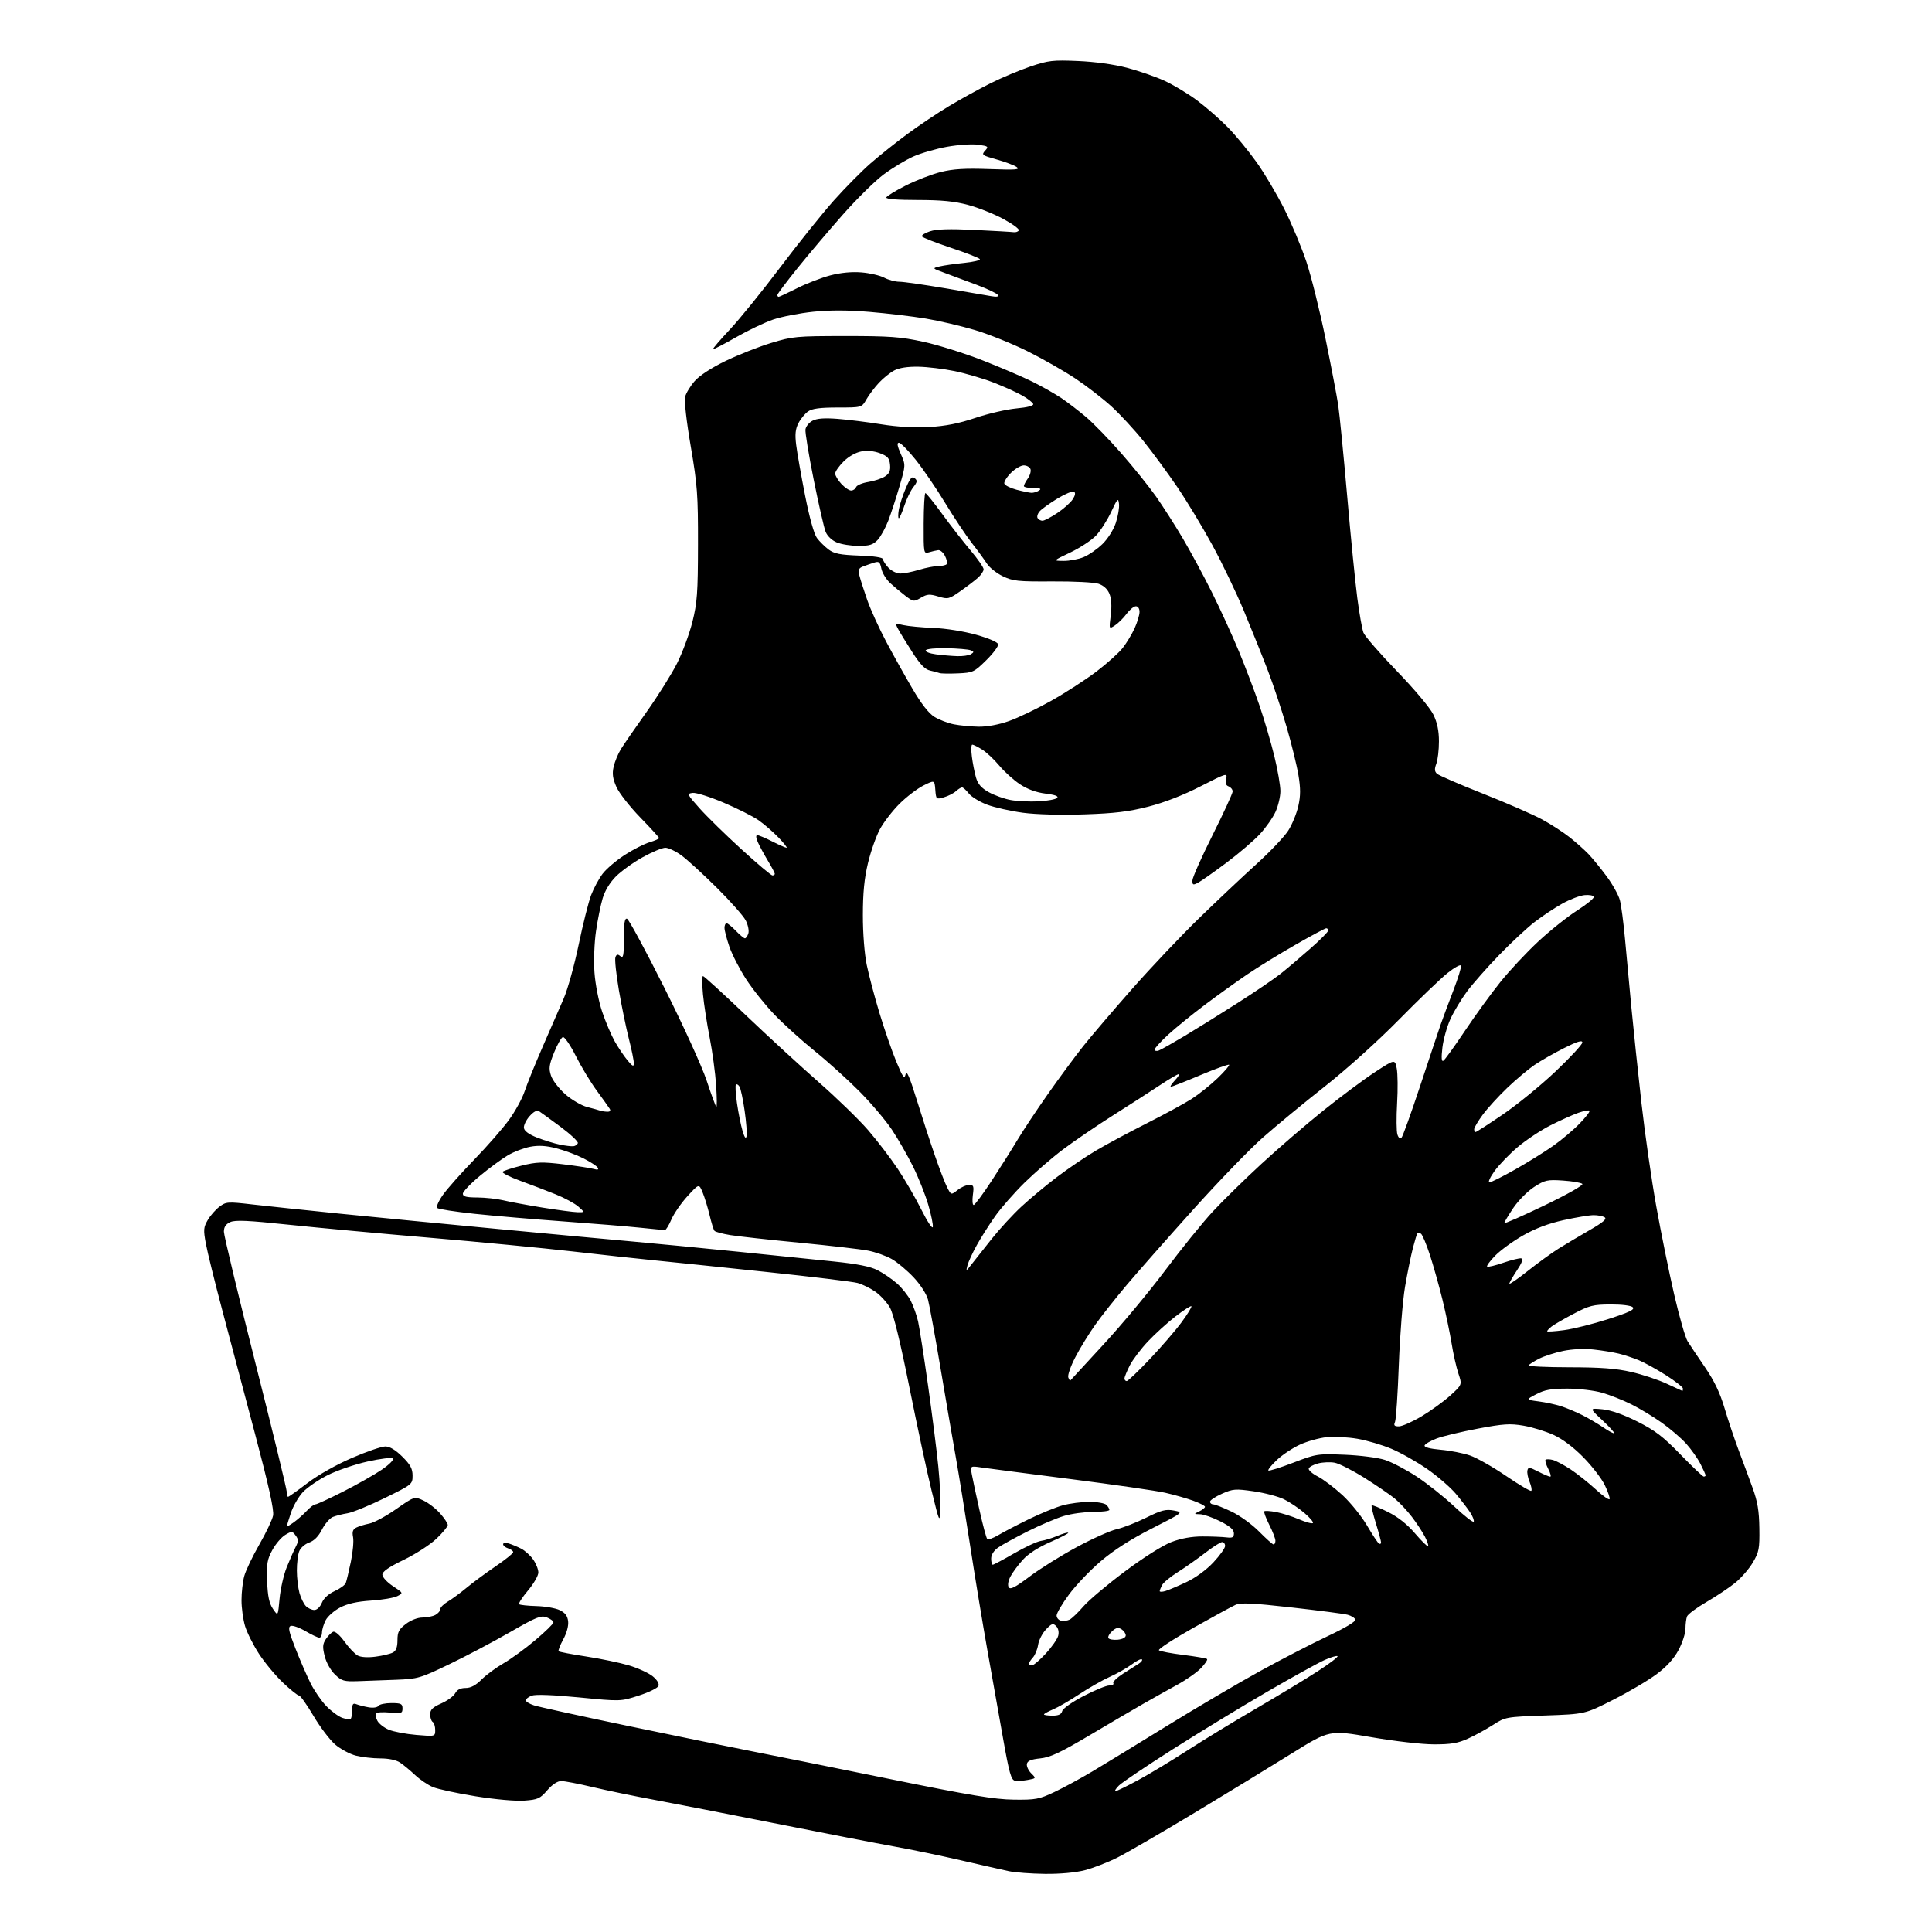 <?xml version="1.0" encoding="UTF-8" standalone="no"?>
<svg 
  version="1.1" 
  xmlns="http://www.w3.org/2000/svg" 
  xmlns:xlink="http://www.w3.org/1999/xlink" 
  xmlns:svg="http://www.w3.org/2000/svg"
  xmlns:rdf="http://www.w3.org/1999/02/22-rdf-syntax-ns#"
  xmlns:cc="http://creativecommons.org/ns#"
  xmlns:dc="http://purl.org/dc/elements/1.1/"
  viewBox="0 0 768 768"
  width="768"
  height="768"
>
<style>svg {background-color: white; }</style>"
<path stroke="none" fill="black" fill-rule="evenodd" d="M415.36,744.89C409.94,744.83 403.48,744.35 401.00,743.82C398.52,743.29 389.98,741.35 382.00,739.51C374.02,737.66 362.10,735.19 355.50,734.01C348.90,732.83 327.98,728.77 309.00,725.00C290.02,721.22 267.98,716.93 260.00,715.45C252.03,713.97 241.00,711.69 235.50,710.38C230.00,709.07 224.42,708.00 223.11,708.00C221.59,708.00 219.55,709.35 217.54,711.67C214.67,714.99 213.78,715.39 208.40,715.78C204.95,716.03 196.82,715.30 189.05,714.05C181.68,712.86 174.05,711.21 172.08,710.39C170.11,709.57 166.93,707.42 165.00,705.60C163.07,703.78 160.39,701.56 159.03,700.65C157.50,699.63 154.51,699.00 151.22,699.00C148.29,699.00 143.91,698.50 141.50,697.90C139.09,697.29 135.38,695.30 133.25,693.49C131.13,691.67 127.24,686.54 124.61,682.09C121.99,677.64 119.40,674.00 118.86,674.00C118.32,674.00 115.46,671.71 112.50,668.91C109.54,666.11 105.26,660.96 102.98,657.47C100.70,653.97 98.20,648.99 97.42,646.40C96.64,643.80 96.00,639.17 96.01,636.09C96.01,633.02 96.50,628.70 97.10,626.50C97.70,624.30 100.39,618.67 103.07,614.00C105.76,609.33 108.23,604.13 108.56,602.45C108.99,600.32 106.86,590.67 101.50,570.45C97.29,554.53 91.39,532.27 88.40,521.00C85.41,509.73 82.45,497.73 81.83,494.36C80.81,488.87 80.90,487.86 82.60,484.96C83.64,483.17 85.74,480.78 87.26,479.66C89.88,477.70 90.50,477.66 100.26,478.78C105.89,479.43 121.75,481.10 135.50,482.49C149.25,483.88 177.38,486.60 198.00,488.55C218.62,490.50 242.93,492.76 252.00,493.57C261.07,494.38 279.75,496.19 293.50,497.58C307.25,498.98 324.41,500.73 331.62,501.48C340.86,502.43 345.96,503.45 348.85,504.92C351.10,506.07 354.56,508.43 356.53,510.16C358.50,511.89 360.98,515.00 362.04,517.07C363.09,519.14 364.40,522.84 364.96,525.30C365.51,527.77 367.28,539.17 368.90,550.64C370.52,562.11 372.37,576.67 373.00,583.00C373.63,589.33 374.00,596.98 373.82,600.00C373.50,605.48 373.49,605.45 370.31,592.50C368.55,585.35 364.60,566.93 361.52,551.57C357.89,533.46 355.17,522.29 353.78,519.83C352.61,517.74 349.99,514.88 347.96,513.47C345.93,512.06 342.74,510.50 340.88,510.00C339.02,509.49 322.65,507.51 304.50,505.60C286.35,503.69 266.32,501.61 260.00,500.99C253.68,500.37 239.05,498.78 227.50,497.45C215.95,496.13 190.53,493.69 171.00,492.03C151.47,490.38 126.18,488.04 114.78,486.84C98.56,485.13 93.51,484.90 91.53,485.80C89.75,486.62 89.00,487.74 89.00,489.62C89.00,491.08 94.63,514.53 101.50,541.72C108.38,568.91 114.00,592.02 114.00,593.08C114.00,594.13 114.24,595.00 114.52,595.00C114.81,595.00 118.27,592.55 122.20,589.55C126.45,586.32 133.65,582.25 139.93,579.54C145.74,577.03 151.70,574.99 153.17,574.99C154.94,575.00 157.21,576.36 159.92,579.04C163.14,582.23 164.00,583.81 164.00,586.57C164.00,590.02 163.87,590.12 152.91,595.50C146.81,598.49 140.17,601.21 138.16,601.54C136.15,601.86 133.51,602.53 132.29,603.02C131.08,603.52 129.14,605.77 127.98,608.03C126.60,610.75 124.86,612.50 122.87,613.19C121.19,613.78 119.45,615.33 118.93,616.69C118.42,618.03 118.00,621.46 118.01,624.32C118.01,627.17 118.48,631.17 119.04,633.22C119.61,635.26 120.77,637.62 121.61,638.47C122.45,639.31 123.96,640.00 124.95,640.00C126.00,640.00 127.26,638.79 127.95,637.12C128.69,635.33 130.61,633.58 133.01,632.49C135.14,631.53 137.14,630.08 137.45,629.27C137.76,628.46 138.67,624.66 139.47,620.83C140.27,616.99 140.67,612.58 140.35,611.02C139.93,608.89 140.25,607.95 141.64,607.23C142.66,606.71 144.99,606.00 146.81,605.65C148.62,605.31 153.41,602.73 157.44,599.91C164.77,594.80 164.77,594.80 168.38,596.51C170.36,597.45 173.34,599.76 174.99,601.65C176.65,603.53 178.00,605.58 178.00,606.21C178.00,606.83 175.99,609.27 173.52,611.63C171.06,613.99 165.21,617.78 160.52,620.05C154.56,622.93 152.00,624.71 152.00,625.95C152.00,626.94 153.87,628.97 156.18,630.50C160.35,633.26 160.35,633.26 157.93,634.50C156.59,635.18 151.90,635.97 147.49,636.26C141.96,636.62 138.17,637.47 135.21,639.01C132.85,640.24 130.27,642.51 129.46,644.07C128.66,645.63 128.00,647.82 128.00,648.95C128.00,650.08 127.52,651.00 126.93,651.00C126.34,651.00 123.86,649.83 121.42,648.40C118.97,646.97 116.34,646.04 115.56,646.34C114.42,646.78 114.79,648.52 117.45,655.30C119.27,659.94 121.97,666.15 123.45,669.11C124.93,672.08 127.75,676.17 129.73,678.21C131.71,680.25 134.56,682.35 136.08,682.88C137.59,683.40 139.09,683.57 139.41,683.25C139.74,682.93 140.00,681.34 140.00,679.73C140.00,677.33 140.32,676.91 141.75,677.48C142.71,677.86 144.91,678.41 146.62,678.70C148.40,678.99 150.04,678.74 150.43,678.11C150.81,677.50 153.12,677.00 155.56,677.00C159.42,677.00 160.00,677.28 160.00,679.13C160.00,681.08 159.59,681.21 154.97,680.77C152.20,680.51 149.71,680.66 149.42,681.12C149.14,681.58 149.41,682.91 150.03,684.06C150.65,685.22 152.70,686.81 154.58,687.60C156.46,688.38 161.37,689.31 165.50,689.66C173.00,690.29 173.00,690.29 173.00,687.71C173.00,686.28 172.55,684.84 172.00,684.50C171.45,684.16 171.00,682.80 171.00,681.49C171.00,679.62 171.97,678.67 175.41,677.14C177.84,676.07 180.33,674.25 180.95,673.09C181.70,671.68 183.05,671.00 185.07,671.00C187.14,671.00 189.11,669.96 191.44,667.63C193.29,665.77 197.22,662.88 200.16,661.19C203.10,659.50 208.76,655.38 212.75,652.01C216.74,648.65 220.00,645.46 220.00,644.93C220.00,644.39 218.81,643.50 217.35,642.94C215.00,642.05 213.28,642.74 202.60,648.89C195.94,652.72 185.10,658.44 178.50,661.61C167.05,667.12 166.09,667.40 157.50,667.73C152.55,667.93 145.72,668.18 142.31,668.29C136.74,668.48 135.84,668.22 133.16,665.65C131.46,664.02 129.71,660.92 129.08,658.39C128.16,654.73 128.24,653.57 129.54,651.57C130.41,650.25 131.72,648.94 132.44,648.66C133.22,648.36 135.09,650.00 136.94,652.57C138.69,655.00 141.06,657.49 142.20,658.11C143.47,658.79 146.23,658.96 149.31,658.55C152.08,658.19 155.17,657.45 156.17,656.91C157.46,656.22 158.00,654.78 158.00,652.02C158.00,648.75 158.56,647.68 161.34,645.55C163.33,644.04 166.00,643.00 167.91,643.00C169.68,643.00 172.00,642.53 173.07,641.96C174.13,641.40 175.00,640.37 175.00,639.68C175.00,638.99 176.36,637.63 178.01,636.65C179.67,635.67 183.01,633.21 185.44,631.19C187.87,629.16 193.04,625.34 196.93,622.69C200.82,620.05 204.00,617.49 204.00,617.01C204.00,616.53 203.10,615.85 202.00,615.50C200.90,615.15 200.00,614.42 200.00,613.87C200.00,613.29 200.95,613.16 202.25,613.56C203.49,613.94 205.70,614.86 207.17,615.61C208.64,616.36 210.78,618.28 211.92,619.89C213.06,621.49 214.00,623.84 214.00,625.09C214.00,626.34 212.15,629.56 209.89,632.24C207.63,634.92 206.04,637.38 206.36,637.70C206.68,638.01 209.77,638.35 213.22,638.44C216.67,638.53 220.85,639.25 222.50,640.06C224.66,641.11 225.60,642.35 225.84,644.51C226.05,646.30 225.26,649.19 223.88,651.71C222.62,654.02 221.80,656.14 222.07,656.40C222.34,656.67 227.27,657.61 233.03,658.49C238.79,659.37 246.43,660.96 250.00,662.02C253.57,663.08 257.81,665.02 259.42,666.32C261.21,667.77 262.11,669.26 261.76,670.19C261.44,671.01 257.92,672.74 253.93,674.02C246.68,676.36 246.68,676.36 230.20,674.75C219.77,673.74 212.87,673.48 211.37,674.05C210.07,674.55 209.00,675.38 209.00,675.90C209.00,676.42 210.46,677.32 212.25,677.90C214.04,678.49 230.80,682.16 249.50,686.06C268.20,689.96 290.02,694.43 298.00,695.98C305.98,697.53 330.73,702.51 353.00,707.04C385.68,713.69 395.33,715.30 403.00,715.39C411.70,715.49 413.06,715.23 419.14,712.36C422.79,710.63 429.54,706.97 434.14,704.23C438.74,701.49 452.16,693.30 463.96,686.02C475.76,678.75 492.41,668.95 500.96,664.25C509.51,659.55 521.60,653.31 527.84,650.37C534.65,647.17 539.02,644.55 538.77,643.82C538.55,643.15 537.18,642.29 535.72,641.90C534.27,641.51 524.23,640.20 513.42,638.99C497.80,637.24 493.22,637.03 491.13,637.96C489.68,638.61 482.06,642.77 474.19,647.20C466.32,651.64 460.24,655.61 460.69,656.01C461.13,656.42 465.50,657.25 470.40,657.86C475.29,658.47 479.54,659.20 479.83,659.49C480.12,659.78 479.04,661.40 477.43,663.09C475.82,664.78 471.57,667.76 468.00,669.71C464.43,671.67 458.35,675.07 454.50,677.27C450.65,679.47 440.98,685.15 433.00,689.88C421.45,696.73 417.48,698.58 413.51,698.99C409.88,699.36 408.43,699.96 408.20,701.19C408.02,702.12 408.79,703.79 409.90,704.90C411.92,706.92 411.92,706.92 408.56,707.55C406.71,707.90 404.40,708.03 403.42,707.84C401.96,707.56 401.15,704.68 398.81,691.50C397.24,682.70 394.40,666.73 392.50,656.00C390.59,645.27 387.44,626.15 385.50,613.50C383.55,600.85 381.07,585.55 379.99,579.50C378.90,573.45 376.20,557.70 373.98,544.50C371.76,531.30 369.47,518.76 368.90,516.63C368.30,514.40 365.89,510.66 363.21,507.80C360.66,505.07 356.75,501.79 354.53,500.51C352.32,499.23 348.02,497.71 345.00,497.13C341.98,496.55 329.72,495.14 317.77,493.99C305.81,492.84 293.47,491.48 290.34,490.97C287.21,490.46 284.36,489.70 284.01,489.27C283.65,488.85 282.78,486.02 282.06,483.00C281.34,479.98 280.10,475.93 279.30,474.00C277.85,470.50 277.85,470.50 273.28,475.50C270.77,478.25 267.90,482.41 266.89,484.75C265.89,487.09 264.72,488.99 264.29,488.98C263.85,488.97 259.45,488.54 254.50,488.03C249.55,487.51 235.82,486.39 224.00,485.53C212.18,484.67 196.23,483.31 188.56,482.50C180.89,481.68 174.25,480.65 173.79,480.19C173.33,479.73 174.38,477.36 176.11,474.93C177.84,472.49 183.41,466.23 188.48,461.00C193.55,455.77 199.76,448.69 202.27,445.25C204.78,441.81 207.62,436.64 208.57,433.75C209.52,430.86 212.76,422.88 215.76,416.00C218.77,409.12 222.52,400.52 224.09,396.89C225.67,393.25 228.34,383.63 230.03,375.52C231.72,367.40 233.94,358.54 234.98,355.82C236.01,353.11 238.07,349.28 239.56,347.33C241.05,345.38 244.98,342.03 248.31,339.88C251.63,337.73 256.07,335.46 258.17,334.83C260.28,334.20 262.00,333.45 262.00,333.16C262.00,332.88 258.62,329.17 254.49,324.93C250.36,320.68 246.11,315.24 245.04,312.83C243.56,309.49 243.30,307.59 243.93,304.79C244.39,302.77 245.69,299.62 246.82,297.79C247.96,295.95 252.55,289.29 257.04,282.98C261.52,276.66 266.96,268.00 269.12,263.72C271.28,259.44 274.03,252.02 275.24,247.22C277.14,239.61 277.43,235.71 277.46,216.50C277.50,196.65 277.21,192.83 274.59,177.47C272.89,167.59 271.96,159.31 272.35,157.74C272.72,156.25 274.44,153.43 276.16,151.47C278.08,149.29 282.82,146.19 288.40,143.50C293.40,141.08 301.55,137.86 306.50,136.35C315.05,133.74 316.51,133.60 336.00,133.59C353.61,133.58 357.98,133.90 367.00,135.85C372.77,137.10 383.35,140.42 390.50,143.21C397.65,146.01 406.65,149.86 410.50,151.78C414.35,153.70 419.52,156.64 422.00,158.31C424.48,159.99 428.85,163.35 431.73,165.78C434.60,168.21 440.89,174.68 445.69,180.16C450.50,185.64 456.71,193.36 459.50,197.31C462.28,201.26 467.09,208.78 470.17,214.00C473.26,219.22 478.48,228.90 481.77,235.50C485.07,242.10 489.90,252.68 492.52,259.00C495.13,265.32 498.81,275.00 500.68,280.50C502.56,286.00 505.20,295.00 506.55,300.50C507.89,306.00 508.99,312.30 508.98,314.50C508.97,316.70 508.10,320.39 507.05,322.69C506.01,324.99 503.23,328.97 500.87,331.52C498.52,334.08 492.52,339.21 487.55,342.94C482.57,346.66 477.49,350.24 476.25,350.89C474.26,351.93 474.00,351.83 474.00,350.02C474.00,348.90 477.60,340.79 482.00,332.00C486.40,323.21 490.00,315.39 490.00,314.62C490.00,313.85 489.28,312.94 488.39,312.60C487.26,312.16 486.97,311.26 487.41,309.52C487.99,307.18 487.51,307.32 477.26,312.57C470.42,316.08 462.86,319.02 456.50,320.65C448.68,322.65 443.12,323.33 430.98,323.73C421.63,324.04 411.96,323.78 406.64,323.08C401.78,322.43 395.39,320.99 392.43,319.89C389.47,318.78 386.18,316.78 385.13,315.44C384.07,314.10 382.86,313.00 382.43,313.00C382.01,313.00 380.90,313.69 379.97,314.53C379.04,315.37 376.89,316.46 375.19,316.95C372.15,317.82 372.10,317.77 371.80,313.94C371.50,310.05 371.50,310.05 367.05,312.27C364.61,313.50 360.33,316.77 357.55,319.54C354.77,322.31 351.27,326.86 349.77,329.64C348.27,332.42 346.14,338.47 345.03,343.10C343.58,349.15 343.01,354.94 343.01,363.79C343.00,371.01 343.64,379.17 344.54,383.56C345.39,387.68 347.68,396.32 349.63,402.77C351.58,409.22 354.58,417.88 356.29,422.00C358.90,428.28 359.50,429.11 359.98,427.09C360.40,425.29 361.52,427.83 364.39,437.09C366.50,443.92 369.75,453.90 371.61,459.28C373.46,464.66 375.68,470.42 376.54,472.07C378.09,475.07 378.09,475.07 380.68,473.04C382.10,471.92 384.17,471.00 385.27,471.00C387.02,471.00 387.20,471.49 386.73,475.00C386.43,477.20 386.58,479.00 387.05,479.00C387.52,479.00 390.77,474.61 394.28,469.25C397.79,463.89 402.40,456.57 404.53,453.00C406.67,449.43 412.09,441.25 416.60,434.83C421.10,428.42 427.41,419.87 430.62,415.83C433.83,411.80 442.61,401.52 450.12,393.00C457.64,384.48 469.58,371.88 476.65,365.00C483.73,358.12 493.97,348.46 499.42,343.53C504.86,338.60 510.58,332.58 512.12,330.15C513.66,327.73 515.45,323.34 516.11,320.40C517.02,316.34 517.03,313.42 516.16,308.17C515.54,304.38 513.42,295.76 511.47,289.02C509.51,282.28 506.16,272.21 504.03,266.64C501.90,261.06 497.63,250.43 494.54,243.00C491.46,235.57 485.74,223.65 481.83,216.50C477.93,209.35 471.67,199.00 467.92,193.50C464.17,188.00 458.15,179.82 454.54,175.32C450.93,170.83 445.17,164.60 441.74,161.48C438.31,158.37 431.90,153.42 427.49,150.48C423.08,147.54 414.52,142.66 408.47,139.64C402.41,136.62 392.96,132.82 387.48,131.19C381.99,129.56 373.23,127.51 368.00,126.64C362.77,125.77 352.77,124.58 345.76,123.99C337.00,123.26 329.96,123.24 323.26,123.93C317.89,124.49 310.74,125.88 307.37,127.02C303.99,128.17 297.31,131.36 292.51,134.11C287.71,136.86 283.63,138.97 283.45,138.79C283.27,138.61 286.28,135.09 290.14,130.98C294.00,126.87 303.04,115.71 310.22,106.18C317.41,96.65 326.98,84.73 331.48,79.68C335.99,74.63 342.56,67.98 346.09,64.91C349.61,61.83 356.20,56.58 360.73,53.24C365.25,49.90 372.68,44.92 377.23,42.19C381.78,39.46 389.20,35.37 393.73,33.11C398.25,30.85 405.45,27.83 409.73,26.39C416.75,24.03 418.57,23.82 428.50,24.25C435.18,24.53 442.80,25.58 447.91,26.92C452.53,28.13 459.22,30.44 462.77,32.05C466.32,33.66 472.21,37.20 475.86,39.92C479.51,42.64 485.05,47.49 488.16,50.68C491.27,53.88 496.39,60.10 499.52,64.50C502.66,68.90 507.62,77.27 510.54,83.09C513.47,88.92 517.42,98.37 519.33,104.09C521.23,109.82 524.64,123.50 526.89,134.50C529.14,145.50 531.42,157.43 531.96,161.00C532.49,164.57 534.09,180.78 535.51,197.00C536.92,213.22 538.74,231.54 539.55,237.71C540.36,243.87 541.45,250.06 541.99,251.47C542.52,252.87 548.50,259.75 555.27,266.76C562.37,274.11 568.52,281.44 569.79,284.07C571.33,287.25 572.00,290.48 572.00,294.75C572.00,298.12 571.53,302.10 570.96,303.61C570.18,305.66 570.24,306.65 571.21,307.56C571.92,308.23 580.15,311.80 589.50,315.49C598.85,319.18 609.42,323.80 613.00,325.74C616.58,327.69 621.52,330.90 624.00,332.87C626.48,334.84 629.81,337.81 631.41,339.47C633.02,341.14 636.27,345.13 638.65,348.34C641.03,351.55 643.40,355.83 643.93,357.84C644.46,359.85 645.36,366.68 645.94,373.00C646.51,379.32 647.67,391.70 648.50,400.50C649.34,409.30 651.14,426.42 652.51,438.55C653.87,450.68 656.52,469.15 658.40,479.59C660.28,490.03 663.47,505.76 665.50,514.54C667.52,523.32 669.93,531.70 670.84,533.17C671.75,534.64 674.86,539.29 677.74,543.49C681.46,548.92 683.72,553.65 685.55,559.82C686.96,564.59 689.48,572.10 691.14,576.50C692.80,580.90 695.31,587.65 696.70,591.50C698.65,596.87 699.28,600.59 699.37,607.50C699.49,615.60 699.23,616.96 696.80,621.08C695.32,623.61 692.17,627.24 689.80,629.17C687.44,631.09 682.29,634.53 678.37,636.81C674.44,639.09 670.95,641.68 670.62,642.56C670.28,643.44 670.00,645.65 670.00,647.47C670.00,649.28 668.76,653.08 667.25,655.91C665.40,659.37 662.54,662.52 658.50,665.53C655.20,667.99 647.45,672.57 641.28,675.69C630.06,681.39 630.06,681.39 614.26,681.94C598.60,682.49 598.41,682.53 593.47,685.70C590.72,687.46 586.24,689.92 583.49,691.16C579.55,692.95 576.72,693.43 570.00,693.41C565.24,693.41 554.25,692.14 545.00,690.54C528.49,687.69 528.49,687.69 513.50,697.02C505.25,702.15 487.83,712.79 474.79,720.65C461.74,728.51 447.98,736.50 444.20,738.40C440.42,740.30 434.60,742.57 431.27,743.43C427.55,744.40 421.41,744.96 415.36,744.89zM443.45,712.00C443.94,712.00 447.99,710.02 452.46,707.61C456.93,705.19 465.75,699.87 472.05,695.80C478.35,691.72 490.70,684.19 499.50,679.07C508.30,673.94 519.26,667.31 523.86,664.32C528.46,661.34 531.99,658.66 531.70,658.36C531.41,658.07 529.11,658.74 526.59,659.86C524.07,660.97 513.80,666.65 503.76,672.48C493.71,678.31 476.83,688.60 466.24,695.33C455.64,702.07 445.98,708.58 444.77,709.79C443.55,711.01 442.96,712.00 443.45,712.00zM418.38,682.00C420.81,682.00 421.90,681.49 422.24,680.19C422.51,679.16 426.21,676.55 430.76,674.19C435.19,671.88 439.78,670.00 440.96,670.00C442.15,670.00 442.87,669.59 442.56,669.09C442.25,668.60 443.97,666.91 446.39,665.34C448.80,663.78 451.62,661.99 452.64,661.37C453.66,660.74 454.24,659.96 453.93,659.63C453.61,659.30 451.81,660.18 449.93,661.60C448.04,663.02 444.09,665.26 441.15,666.58C438.21,667.90 432.75,671.01 429.01,673.50C425.27,675.98 420.59,678.69 418.60,679.52C416.62,680.35 415.00,681.25 415.00,681.51C415.00,681.78 416.52,682.00 418.38,682.00zM410.21,662.00C410.87,662.00 413.36,659.88 415.74,657.29C418.12,654.70 420.34,651.51 420.66,650.21C421.02,648.77 420.70,647.27 419.83,646.40C418.59,645.16 418.05,645.34 415.78,647.74C414.34,649.26 412.94,652.00 412.66,653.84C412.38,655.68 411.44,657.96 410.57,658.92C409.71,659.88 409.00,660.96 409.00,661.33C409.00,661.70 409.54,662.00 410.21,662.00zM444.34,651.81C446.23,651.62 447.50,650.94 447.50,650.11C447.50,649.34 446.74,648.24 445.81,647.65C444.51,646.83 443.64,647.02 442.08,648.43C440.96,649.44 440.30,650.68 440.62,651.19C440.93,651.70 442.61,651.97 444.34,651.81zM425.16,643.84C426.08,643.39 428.55,641.02 430.66,638.58C432.77,636.13 440.20,629.87 447.16,624.67C454.62,619.09 462.22,614.30 465.66,612.98C469.53,611.51 473.69,610.76 478.00,610.76C481.57,610.76 485.85,610.93 487.50,611.13C489.96,611.43 490.50,611.14 490.50,609.50C490.50,608.08 488.92,606.70 485.07,604.75C482.08,603.24 478.48,601.97 477.07,601.93C474.50,601.86 474.50,601.86 476.75,600.78C477.99,600.18 479.00,599.37 479.00,598.97C479.00,598.56 476.86,597.47 474.25,596.53C471.64,595.59 466.66,594.18 463.19,593.39C459.71,592.60 442.84,590.16 425.69,587.97C408.53,585.78 392.52,583.69 390.09,583.34C385.69,582.69 385.69,582.69 386.32,586.10C386.66,587.97 388.03,594.36 389.36,600.30C390.68,606.24 392.07,611.40 392.44,611.78C392.81,612.15 394.78,611.46 396.81,610.25C398.84,609.04 404.32,606.18 409.00,603.89C413.68,601.61 419.75,599.12 422.50,598.38C425.25,597.63 430.00,597.02 433.05,597.01C436.10,597.01 439.14,597.54 439.80,598.20C440.46,598.86 441.00,599.76 441.00,600.20C441.00,600.64 438.16,601.00 434.68,601.00C431.21,601.00 425.92,601.72 422.94,602.61C419.96,603.49 413.47,606.25 408.51,608.73C403.56,611.22 398.26,614.12 396.75,615.19C395.04,616.40 394.00,618.05 394.00,619.57C394.00,620.91 394.29,622.00 394.65,622.00C395.01,622.00 398.86,619.95 403.20,617.45C407.54,614.94 412.31,612.73 413.80,612.53C415.28,612.33 418.24,611.42 420.36,610.52C422.48,609.62 424.40,609.07 424.63,609.30C424.86,609.52 421.65,611.19 417.51,612.99C412.69,615.10 408.74,617.65 406.55,620.08C404.66,622.17 402.45,625.17 401.63,626.75C400.75,628.46 400.48,630.16 400.98,630.97C401.62,632.00 403.57,630.99 409.31,626.68C413.43,623.57 421.86,618.31 428.05,614.98C434.23,611.64 441.36,608.45 443.89,607.88C446.43,607.31 451.72,605.24 455.65,603.29C461.68,600.30 463.41,599.85 466.64,600.46C470.49,601.18 470.49,601.18 457.90,607.59C449.47,611.88 442.77,616.17 437.59,620.59C433.33,624.21 427.65,630.18 424.94,633.84C422.24,637.50 420.02,641.25 420.02,642.18C420.01,643.10 420.79,644.03 421.75,644.25C422.71,644.47 424.25,644.28 425.16,643.84zM111.14,635.50C111.49,631.65 112.76,626.07 113.95,623.09C115.14,620.12 116.74,616.47 117.51,614.98C118.71,612.66 118.71,611.99 117.52,610.38C116.21,608.61 115.97,608.60 113.39,610.14C111.88,611.05 109.57,613.75 108.27,616.14C106.22,619.90 105.93,621.61 106.19,628.55C106.42,634.57 107.00,637.33 108.50,639.55C110.50,642.50 110.50,642.50 111.14,635.50zM463.25,632.46C464.49,632.09 468.24,630.49 471.59,628.92C475.26,627.19 479.53,624.08 482.34,621.07C484.90,618.33 487.00,615.39 487.00,614.54C487.00,613.69 486.47,613.00 485.81,613.00C485.16,613.00 482.12,614.93 479.06,617.30C476.00,619.66 471.12,623.09 468.22,624.92C465.31,626.75 462.50,629.06 461.97,630.06C461.44,631.05 461.00,632.15 461.00,632.50C461.00,632.85 462.01,632.83 463.25,632.46zM567.69,614.64C567.94,614.39 567.37,612.68 566.42,610.84C565.47,609.00 563.16,605.48 561.27,603.00C559.38,600.52 556.31,597.24 554.45,595.70C552.58,594.16 547.16,590.46 542.41,587.47C537.66,584.49 532.33,581.78 530.57,581.45C528.81,581.12 525.86,581.24 524.00,581.72C522.15,582.20 520.46,583.11 520.25,583.74C520.04,584.37 521.66,585.81 523.86,586.93C526.05,588.05 530.47,591.40 533.69,594.37C536.90,597.35 541.28,602.77 543.42,606.43C545.56,610.08 547.69,613.31 548.15,613.59C548.62,613.88 549.00,613.69 549.00,613.16C549.00,612.64 548.07,609.19 546.93,605.51C545.79,601.82 545.04,598.62 545.27,598.40C545.49,598.18 548.40,599.36 551.74,601.03C555.76,603.03 559.40,605.93 562.52,609.58C565.12,612.61 567.44,614.89 567.69,614.64zM506.25,613.94C506.66,613.97 507.00,613.31 507.00,612.47C507.00,611.62 505.90,608.75 504.54,606.09C503.19,603.42 502.31,601.02 502.58,600.76C502.84,600.49 504.96,600.63 507.28,601.06C509.60,601.50 513.70,602.80 516.39,603.95C519.08,605.11 521.56,605.77 521.89,605.43C522.23,605.09 520.70,603.28 518.50,601.41C516.30,599.53 512.66,597.09 510.40,595.98C508.15,594.88 502.75,593.45 498.40,592.82C491.11,591.76 490.13,591.84 485.75,593.78C483.14,594.94 481.00,596.36 481.00,596.94C481.00,597.52 481.56,598.00 482.25,598.00C482.94,598.00 486.20,599.29 489.50,600.86C492.83,602.44 497.72,605.97 500.50,608.80C503.25,611.59 505.84,613.91 506.25,613.94zM116.75,605.17C118.26,604.08 120.59,602.03 121.92,600.60C123.26,599.17 124.81,598.00 125.38,598.00C125.95,598.00 130.94,595.71 136.46,592.90C141.98,590.10 148.87,586.19 151.77,584.22C154.70,582.23 156.66,580.26 156.18,579.78C155.70,579.30 151.24,579.83 146.11,580.98C141.04,582.10 133.88,584.56 130.20,586.42C126.51,588.29 122.10,591.32 120.38,593.16C118.66,595.00 116.53,598.72 115.63,601.43C114.73,604.14 114.00,606.53 114.00,606.75C114.00,606.96 115.24,606.25 116.75,605.17zM585.84,604.87C586.03,604.35 585.39,602.71 584.42,601.22C583.45,599.72 580.88,596.38 578.71,593.79C576.53,591.20 571.37,586.74 567.24,583.89C563.11,581.03 556.75,577.44 553.11,575.92C549.48,574.39 543.40,572.60 539.62,571.94C535.83,571.29 530.32,571.00 527.36,571.30C524.41,571.61 519.63,572.94 516.75,574.26C513.86,575.58 509.74,578.32 507.60,580.34C505.45,582.37 503.92,584.26 504.20,584.54C504.48,584.82 508.94,583.42 514.11,581.44C523.26,577.93 523.78,577.85 534.50,578.28C540.61,578.52 547.72,579.43 550.50,580.33C553.25,581.21 558.94,584.19 563.14,586.95C567.34,589.71 574.09,595.08 578.14,598.88C582.19,602.69 585.65,605.38 585.84,604.87zM639.84,595.90C640.02,595.40 639.16,592.89 637.92,590.33C636.68,587.77 632.87,582.82 629.45,579.34C625.51,575.32 621.15,572.04 617.56,570.40C614.44,568.97 609.07,567.32 605.62,566.73C600.28,565.81 597.61,565.99 587.43,567.91C580.87,569.15 573.51,570.91 571.08,571.83C568.65,572.75 566.50,574.00 566.30,574.60C566.07,575.30 568.44,575.92 572.72,576.30C576.45,576.63 581.70,577.66 584.39,578.59C587.08,579.52 593.53,583.19 598.72,586.73C603.91,590.27 608.41,592.92 608.71,592.62C609.02,592.31 608.72,590.74 608.05,589.11C607.37,587.49 606.98,585.44 607.16,584.55C607.46,583.13 607.95,583.18 611.46,584.97C613.64,586.09 615.79,587.00 616.24,587.00C616.68,587.00 616.33,585.61 615.45,583.91C614.57,582.21 614.09,580.58 614.38,580.29C614.67,580.00 615.95,580.02 617.22,580.34C618.50,580.66 621.72,582.37 624.39,584.13C627.05,585.90 631.54,589.48 634.37,592.08C637.19,594.69 639.65,596.40 639.84,595.90zM677.25,586.96C677.66,586.98 678.00,586.76 678.00,586.46C678.00,586.16 677.08,584.12 675.96,581.92C674.83,579.71 672.27,576.09 670.26,573.86C668.25,571.64 663.88,567.89 660.55,565.53C657.22,563.17 651.80,559.89 648.50,558.25C645.20,556.60 639.96,554.52 636.85,553.63C633.69,552.72 627.59,552.00 623.06,552.00C616.61,552.00 614.05,552.46 610.71,554.21C606.50,556.41 606.50,556.41 611.60,557.08C614.40,557.44 618.45,558.31 620.60,559.01C622.74,559.70 626.52,561.29 629.00,562.54C631.48,563.79 635.24,566.00 637.37,567.46C639.49,568.91 641.41,569.92 641.63,569.70C641.85,569.48 639.73,567.15 636.91,564.51C631.79,559.73 631.79,559.73 636.99,560.22C640.36,560.55 645.21,562.24 650.84,565.07C657.89,568.61 661.08,571.04 668.00,578.17C672.67,582.98 676.84,586.94 677.25,586.96zM556.08,567.00C557.35,567.00 561.39,565.22 565.05,563.04C568.72,560.86 573.86,557.14 576.48,554.77C581.24,550.46 581.24,550.46 579.73,545.98C578.91,543.52 577.69,538.12 577.03,534.00C576.36,529.88 574.72,522.00 573.37,516.50C572.02,511.00 569.77,503.02 568.38,498.76C566.98,494.50 565.40,490.75 564.85,490.41C564.31,490.07 563.69,489.98 563.47,490.19C563.26,490.41 562.44,493.07 561.65,496.10C560.86,499.14 559.45,506.08 558.52,511.54C557.59,516.99 556.49,530.91 556.06,542.48C555.64,554.04 554.96,564.29 554.54,565.25C553.95,566.63 554.27,567.00 556.08,567.00zM668.75,552.91C668.89,552.96 669.00,552.54 669.00,551.98C669.00,551.42 665.96,549.03 662.25,546.67C658.54,544.32 653.70,541.64 651.50,540.73C649.30,539.82 645.70,538.63 643.50,538.09C641.30,537.55 636.77,536.81 633.43,536.45C629.81,536.05 624.97,536.28 621.43,537.01C618.17,537.68 613.84,539.07 611.82,540.10C609.79,541.13 607.92,542.32 607.66,542.74C607.40,543.16 614.69,543.51 623.85,543.52C636.43,543.54 642.46,543.99 648.50,545.39C652.90,546.40 659.20,548.49 662.50,550.03C665.80,551.57 668.61,552.87 668.75,552.91zM425.45,548.79C425.57,548.63 431.51,542.18 438.65,534.46C445.79,526.74 456.85,513.46 463.21,504.96C469.58,496.46 478.07,485.96 482.09,481.62C486.11,477.29 494.83,468.74 501.48,462.62C508.12,456.50 519.16,446.99 526.01,441.49C532.85,436.00 542.06,429.13 546.48,426.24C554.50,420.99 554.50,420.99 555.23,424.74C555.63,426.81 555.70,433.05 555.37,438.61C555.05,444.18 555.10,449.74 555.49,450.97C555.91,452.30 556.56,452.84 557.10,452.30C557.60,451.80 560.90,442.64 564.44,431.95C567.98,421.25 571.65,410.25 572.60,407.50C573.56,404.75 575.87,398.54 577.74,393.70C579.60,388.86 580.97,384.42 580.78,383.85C580.59,383.27 578.20,384.58 575.47,386.75C572.73,388.92 563.98,397.33 556.00,405.44C547.58,413.99 535.21,425.12 526.50,431.98C518.25,438.48 507.23,447.57 502.00,452.19C496.77,456.80 484.23,469.79 474.12,481.04C464.01,492.29 452.20,505.69 447.88,510.80C443.56,515.92 437.98,522.98 435.48,526.48C432.97,529.99 429.38,535.82 427.50,539.44C425.61,543.05 424.33,546.71 424.66,547.55C424.98,548.40 425.34,548.95 425.45,548.79zM447.89,549.00C448.38,549.00 452.51,545.06 457.07,540.25C461.63,535.44 467.32,528.85 469.70,525.61C472.09,522.37 473.84,519.51 473.59,519.25C473.33,519.00 470.51,520.81 467.31,523.27C464.12,525.74 459.19,530.20 456.36,533.20C453.53,536.20 450.27,540.51 449.11,542.78C447.95,545.06 447.00,547.39 447.00,547.96C447.00,548.53 447.40,549.00 447.89,549.00zM621.75,528.75C625.46,528.26 633.39,526.27 639.36,524.34C647.63,521.67 649.95,520.55 649.06,519.66C648.37,518.97 644.76,518.52 640.20,518.54C633.30,518.57 631.78,518.96 625.50,522.26C621.65,524.29 617.71,526.57 616.75,527.33C615.79,528.10 615.00,528.93 615.00,529.19C615.00,529.45 618.04,529.25 621.75,528.75zM607.26,505.26C611.25,502.09 616.77,498.09 619.51,496.37C622.25,494.66 627.82,491.34 631.87,489.01C637.24,485.92 638.87,484.53 637.87,483.90C637.12,483.42 635.15,483.03 633.50,483.04C631.85,483.04 626.47,483.93 621.55,485.02C615.48,486.36 610.29,488.33 605.37,491.14C601.39,493.42 596.44,497.01 594.38,499.12C592.32,501.23 590.86,503.20 591.15,503.48C591.44,503.77 594.33,503.09 597.57,501.97C600.82,500.86 604.04,500.07 604.74,500.22C605.58,500.41 605.00,502.00 603.00,505.00C601.36,507.48 600.01,509.84 600.00,510.26C600.00,510.68 603.27,508.43 607.26,505.26zM386.22,502.58C387.48,500.98 391.08,496.42 394.23,492.46C397.38,488.50 402.69,482.73 406.03,479.64C409.36,476.55 415.68,471.29 420.07,467.95C424.46,464.61 431.46,459.86 435.63,457.39C439.81,454.92 448.91,450.04 455.86,446.53C462.81,443.02 470.84,438.66 473.70,436.83C476.55,435.00 481.18,431.30 483.98,428.62C486.78,425.93 488.85,423.52 488.59,423.25C488.32,422.99 483.18,424.85 477.17,427.38C471.15,429.92 465.88,432.00 465.44,432.00C465.01,432.00 465.71,430.88 467.00,429.50C468.29,428.12 468.98,427.00 468.52,427.00C468.06,427.00 464.72,428.97 461.09,431.37C457.47,433.78 449.10,439.16 442.50,443.34C435.90,447.52 426.93,453.63 422.57,456.91C418.21,460.20 411.30,466.17 407.21,470.19C403.13,474.21 397.88,480.20 395.55,483.50C393.22,486.80 389.94,491.98 388.27,495.00C386.59,498.02 384.94,501.62 384.58,503.00C383.96,505.44 384.00,505.43 386.22,502.58zM370.81,487.74C370.98,486.85 370.15,482.84 368.97,478.81C367.79,474.79 365.06,467.96 362.91,463.64C360.76,459.31 357.00,452.76 354.55,449.07C352.10,445.39 346.30,438.54 341.65,433.85C337.01,429.17 329.00,421.94 323.85,417.79C318.71,413.64 311.52,407.14 307.88,403.35C304.24,399.56 299.15,393.20 296.57,389.21C293.99,385.23 291.01,379.43 289.94,376.33C288.87,373.22 288.00,369.86 288.00,368.84C288.00,367.83 288.37,367.00 288.81,367.00C289.26,367.00 290.92,368.35 292.50,370.00C294.08,371.65 295.71,373.00 296.12,373.00C296.53,373.00 297.14,372.12 297.48,371.05C297.82,369.98 297.35,367.65 296.43,365.87C295.51,364.09 290.30,358.21 284.85,352.80C279.40,347.40 273.09,341.63 270.82,339.99C268.55,338.34 265.70,337.00 264.48,337.00C263.26,337.00 259.22,338.69 255.50,340.75C251.79,342.81 247.01,346.24 244.88,348.36C242.45,350.79 240.47,354.04 239.56,357.11C238.76,359.79 237.57,365.66 236.92,370.15C236.25,374.69 235.98,381.97 236.31,386.56C236.64,391.21 237.97,398.03 239.36,402.16C240.72,406.20 242.99,411.52 244.39,414.00C245.80,416.48 248.07,419.85 249.44,421.50C251.45,423.92 251.94,424.15 251.96,422.67C251.98,421.66 251.10,417.29 249.99,412.97C248.89,408.64 247.10,399.92 246.01,393.58C244.93,387.24 244.31,381.35 244.64,380.50C245.10,379.30 245.55,379.21 246.62,380.10C247.78,381.06 248.00,379.91 248.00,373.04C248.00,366.94 248.32,364.93 249.25,365.21C249.94,365.42 256.60,377.74 264.05,392.58C271.58,407.57 279.07,424.00 280.90,429.53C282.71,435.02 284.44,439.73 284.74,440.00C285.03,440.27 285.00,436.45 284.68,431.50C284.35,426.55 283.19,418.00 282.11,412.50C281.03,407.00 279.83,399.24 279.44,395.25C279.06,391.26 279.06,388.00 279.45,388.00C279.84,388.00 287.44,394.93 296.33,403.41C305.22,411.88 318.35,423.94 325.49,430.21C332.63,436.47 341.45,445.04 345.09,449.24C348.72,453.44 354.03,460.39 356.90,464.69C359.76,468.99 363.99,476.29 366.30,480.93C368.61,485.56 370.64,488.63 370.81,487.74zM613.94,479.17C623.04,474.79 629.51,471.12 629.01,470.62C628.53,470.14 625.07,469.54 621.32,469.29C615.04,468.87 614.13,469.08 609.82,471.85C607.25,473.51 603.54,477.25 601.57,480.17C599.61,483.09 598.00,485.78 598.00,486.16C598.00,486.54 605.17,483.39 613.94,479.17zM229.50,481.87C232.50,481.94 232.50,481.94 229.90,479.64C228.47,478.38 224.42,476.19 220.90,474.77C217.38,473.35 211.02,470.92 206.77,469.37C202.52,467.82 199.39,466.21 199.81,465.79C200.23,465.37 203.64,464.27 207.40,463.34C213.30,461.89 215.52,461.82 223.86,462.82C229.16,463.46 234.58,464.29 235.91,464.65C237.62,465.12 238.10,464.98 237.59,464.14C237.19,463.49 234.63,461.83 231.91,460.46C229.19,459.08 224.37,457.28 221.18,456.47C217.06,455.41 214.07,455.23 210.78,455.85C208.25,456.32 204.22,457.86 201.84,459.28C199.45,460.69 194.46,464.36 190.75,467.44C187.04,470.52 184.00,473.71 184.00,474.52C184.00,475.65 185.35,476.01 189.75,476.02C192.91,476.04 197.53,476.54 200.00,477.13C202.47,477.73 209.45,479.02 215.50,480.01C221.55,480.99 227.85,481.83 229.50,481.87zM592.07,470.00C592.73,470.00 597.37,467.68 602.38,464.84C607.40,462.00 614.20,457.77 617.50,455.43C620.80,453.10 625.50,449.13 627.94,446.61C630.38,444.10 632.14,441.80 631.84,441.51C631.55,441.22 629.54,441.61 627.37,442.37C625.20,443.14 620.27,445.35 616.42,447.29C612.57,449.23 606.69,453.12 603.35,455.94C600.02,458.76 595.85,463.08 594.08,465.54C592.32,467.99 591.41,470.00 592.07,470.00zM227.92,455.65C228.70,455.57 229.50,455.00 229.70,454.40C229.90,453.79 226.79,450.87 222.79,447.90C218.79,444.93 214.94,442.14 214.25,441.70C213.45,441.19 212.10,441.91 210.51,443.70C209.14,445.24 208.13,447.34 208.26,448.37C208.42,449.60 210.24,450.93 213.50,452.21C216.25,453.29 220.30,454.54 222.50,454.99C224.70,455.44 227.14,455.73 227.92,455.65zM296.77,451.66C297.00,450.65 296.66,446.12 296.01,441.59C295.37,437.07 294.45,432.74 293.98,431.96C293.50,431.19 292.85,430.82 292.54,431.13C292.22,431.44 292.42,434.81 292.97,438.60C293.52,442.40 294.51,447.30 295.16,449.50C295.97,452.22 296.49,452.91 296.77,451.66zM586.57,450.00C586.89,450.00 591.77,446.86 597.41,443.01C603.05,439.17 612.47,431.48 618.34,425.92C624.20,420.37 629.00,415.18 629.00,414.40C629.00,413.37 626.97,413.99 621.75,416.62C617.76,418.62 612.48,421.64 610.00,423.32C607.52,425.01 602.64,429.11 599.15,432.44C595.66,435.77 591.27,440.59 589.40,443.13C587.53,445.68 586.00,448.27 586.00,448.88C586.00,449.50 586.26,450.00 586.57,450.00zM241.31,441.92C242.50,441.97 242.86,441.58 242.36,440.75C241.94,440.06 239.61,436.80 237.19,433.50C234.77,430.20 231.01,423.98 228.85,419.68C226.67,415.36 224.38,412.04 223.74,412.25C223.09,412.47 221.52,415.25 220.24,418.43C218.27,423.34 218.08,424.72 219.03,427.58C219.64,429.44 222.20,432.76 224.71,434.98C227.22,437.19 231.13,439.47 233.39,440.05C235.65,440.63 237.95,441.27 238.50,441.47C239.05,441.68 240.31,441.88 241.31,441.92zM573.76,421.65C574.35,421.29 578.21,415.93 582.35,409.74C586.48,403.56 592.82,394.83 596.43,390.35C600.03,385.86 606.77,378.66 611.39,374.35C616.01,370.03 622.96,364.48 626.83,362.00C630.71,359.52 633.74,357.05 633.59,356.50C633.43,355.95 631.77,355.65 629.90,355.82C628.03,356.00 624.02,357.53 621.00,359.22C617.98,360.90 613.02,364.20 610.00,366.54C606.98,368.87 600.64,374.77 595.93,379.64C591.21,384.51 585.49,390.99 583.22,394.03C580.95,397.07 577.96,402.03 576.58,405.04C575.20,408.05 573.76,413.17 573.38,416.41C572.90,420.51 573.02,422.11 573.76,421.65zM460.66,417.58C461.58,417.23 466.19,414.62 470.91,411.80C475.64,408.97 485.12,403.07 492.00,398.68C498.88,394.29 506.52,389.10 509.00,387.13C511.48,385.17 516.76,380.70 520.75,377.19C524.74,373.69 528.00,370.41 528.00,369.91C528.00,369.41 527.64,369.00 527.20,369.00C526.76,369.00 521.25,371.96 514.95,375.57C508.65,379.18 500.12,384.41 496.00,387.20C491.88,389.99 484.35,395.38 479.27,399.19C474.20,402.99 467.56,408.38 464.52,411.15C461.48,413.93 459.00,416.65 459.00,417.21C459.00,417.76 459.75,417.93 460.66,417.58zM307.06,348.00C307.58,348.00 308.00,347.71 308.00,347.36C308.00,347.01 306.75,344.65 305.22,342.11C303.69,339.57 301.90,336.26 301.24,334.75C300.49,333.02 300.42,332.00 301.05,332.00C301.61,332.00 304.29,333.12 307.00,334.50C309.71,335.88 312.26,337.00 312.67,337.00C313.07,337.00 311.63,335.16 309.45,332.91C307.28,330.66 303.70,327.56 301.50,326.03C299.30,324.50 293.07,321.37 287.66,319.07C282.25,316.77 276.72,315.02 275.36,315.19C272.98,315.49 273.08,315.71 278.12,321.35C280.99,324.57 288.47,331.89 294.73,337.60C300.99,343.32 306.54,348.00 307.06,348.00zM412.84,318.55C416.33,318.37 419.64,317.76 420.21,317.19C420.90,316.50 419.43,315.95 415.61,315.47C411.90,315.01 408.44,313.74 405.43,311.75C402.92,310.09 399.21,306.73 397.19,304.30C395.16,301.87 392.10,299.00 390.38,297.94C388.67,296.87 386.92,296.00 386.49,296.00C386.07,296.00 385.99,298.14 386.33,300.75C386.66,303.36 387.40,307.10 387.96,309.06C388.71,311.67 390.08,313.24 393.04,314.90C395.27,316.15 399.21,317.56 401.80,318.03C404.38,318.50 409.35,318.73 412.84,318.55zM389.00,288.87C392.40,288.92 397.01,288.07 401.06,286.64C404.67,285.37 412.23,281.74 417.86,278.58C423.49,275.42 431.57,270.20 435.80,266.99C440.04,263.77 444.76,259.53 446.31,257.55C447.85,255.58 449.98,252.06 451.03,249.73C452.09,247.40 452.97,244.49 452.98,243.25C452.99,241.93 452.39,241.00 451.53,241.00C450.72,241.00 449.06,242.36 447.83,244.02C446.60,245.67 444.53,247.73 443.22,248.59C440.84,250.15 440.84,250.15 441.54,244.57C441.99,240.92 441.81,237.96 441.01,236.03C440.24,234.15 438.65,232.71 436.65,232.05C434.92,231.48 426.66,231.06 418.29,231.12C404.60,231.21 402.64,231.00 398.60,229.05C396.13,227.85 393.30,225.60 392.31,224.04C391.31,222.49 388.62,218.80 386.32,215.86C384.02,212.91 379.27,205.78 375.76,200.00C372.26,194.22 366.96,186.46 363.99,182.75C361.02,179.04 358.04,176.00 357.35,176.00C356.47,176.00 356.68,177.29 358.07,180.43C360.03,184.86 360.03,184.86 357.61,193.18C356.28,197.76 354.27,203.93 353.14,206.89C352.01,209.85 350.09,213.34 348.87,214.64C347.07,216.55 345.63,217.00 341.29,217.00C338.35,217.00 334.45,216.38 332.64,215.62C330.67,214.80 328.88,213.09 328.19,211.37C327.56,209.79 325.43,200.48 323.46,190.67C321.49,180.87 320.02,171.88 320.19,170.70C320.36,169.52 321.62,167.96 323.00,167.24C324.75,166.32 327.75,166.10 333.00,166.51C337.12,166.83 344.94,167.80 350.37,168.68C356.77,169.70 363.45,170.08 369.37,169.75C375.88,169.38 381.15,168.34 387.74,166.12C392.82,164.41 400.15,162.72 404.03,162.36C408.47,161.95 410.94,161.30 410.71,160.60C410.51,160.00 408.58,158.49 406.42,157.26C404.27,156.02 399.12,153.70 395.00,152.09C390.88,150.49 383.91,148.44 379.52,147.53C375.14,146.63 368.61,145.84 365.02,145.78C360.81,145.71 357.44,146.23 355.50,147.25C353.85,148.12 351.10,150.33 349.39,152.16C347.68,154.00 345.44,156.96 344.42,158.75C342.57,162.00 342.57,162.00 333.01,162.00C325.96,162.00 322.86,162.41 321.22,163.56C319.99,164.42 318.27,166.51 317.40,168.20C316.19,170.53 315.97,172.65 316.50,176.89C316.88,179.98 318.46,188.99 320.03,196.92C321.76,205.71 323.60,212.33 324.75,213.86C325.78,215.24 327.87,217.30 329.38,218.44C331.61,220.10 333.96,220.57 341.57,220.85C347.49,221.06 351.00,221.60 351.00,222.28C351.00,222.88 351.98,224.41 353.17,225.69C354.37,226.96 356.51,228.00 357.92,227.99C359.34,227.98 362.71,227.31 365.41,226.49C368.11,225.67 371.57,225.00 373.10,225.00C374.63,225.00 376.11,224.64 376.38,224.19C376.65,223.75 376.32,222.29 375.63,220.94C374.94,219.60 373.73,218.58 372.94,218.69C372.15,218.79 370.52,219.17 369.32,219.53C367.16,220.19 367.14,220.07 367.18,208.10C367.21,201.44 367.51,196.01 367.86,196.01C368.21,196.02 371.20,199.73 374.50,204.26C377.80,208.79 382.86,215.30 385.75,218.72C388.64,222.14 391.00,225.55 391.00,226.30C391.00,227.04 389.99,228.56 388.75,229.66C387.51,230.77 384.37,233.17 381.76,235.00C377.24,238.17 376.84,238.27 372.99,237.12C369.54,236.08 368.55,236.15 366.08,237.61C363.29,239.26 363.10,239.24 360.00,236.91C358.25,235.58 355.50,233.29 353.89,231.81C352.29,230.34 350.70,227.74 350.36,226.04C349.84,223.45 349.40,223.05 347.62,223.61C346.45,223.97 344.48,224.65 343.23,225.12C341.35,225.82 341.07,226.45 341.62,228.73C341.99,230.26 343.39,234.65 344.74,238.50C346.09,242.35 349.46,249.78 352.24,255.00C355.01,260.23 359.70,268.63 362.66,273.68C366.23,279.78 369.18,283.57 371.45,284.97C373.33,286.13 376.81,287.46 379.18,287.93C381.56,288.40 385.98,288.82 389.00,288.87zM380.76,267.68C377.32,267.83 374.05,267.77 373.50,267.56C372.95,267.35 371.25,266.90 369.73,266.56C367.70,266.11 365.80,264.15 362.65,259.23C360.28,255.53 357.76,251.42 357.05,250.10C355.79,247.74 355.82,247.72 359.14,248.49C360.99,248.92 366.32,249.42 371.00,249.61C375.92,249.80 383.08,250.94 388.00,252.31C393.07,253.73 396.61,255.26 396.78,256.11C396.93,256.88 394.80,259.75 392.04,262.46C387.21,267.21 386.78,267.41 380.76,267.68zM380.50,260.83C382.70,260.91 385.16,260.55 385.97,260.04C387.24,259.24 387.22,259.02 385.79,258.47C384.89,258.13 380.63,257.76 376.32,257.67C371.93,257.57 368.28,257.94 368.00,258.50C367.72,259.06 369.50,259.77 372.00,260.10C374.48,260.43 378.30,260.76 380.50,260.83zM422.78,222.96C425.14,222.98 428.74,222.30 430.78,221.45C432.83,220.60 436.18,218.27 438.23,216.27C440.37,214.18 442.64,210.60 443.55,207.85C444.42,205.22 445.00,201.81 444.82,200.28C444.53,197.78 444.21,198.11 441.70,203.50C440.15,206.80 437.45,211.02 435.70,212.88C433.94,214.74 429.35,217.76 425.50,219.60C418.50,222.93 418.50,222.93 422.78,222.96zM414.39,207.00C415.09,207.00 417.72,205.64 420.23,203.97C422.75,202.30 425.52,199.85 426.39,198.52C427.43,196.94 427.62,195.88 426.94,195.46C426.37,195.11 423.41,196.32 420.38,198.16C417.35,200.00 414.17,202.26 413.33,203.19C412.49,204.11 412.10,205.35 412.46,205.94C412.82,206.52 413.69,207.00 414.39,207.00zM357.29,206.00C356.99,206.00 356.98,204.48 357.29,202.63C357.59,200.78 358.83,196.95 360.05,194.12C361.81,190.00 362.53,189.20 363.62,190.10C364.74,191.03 364.64,191.64 363.05,193.67C361.99,195.01 360.38,198.34 359.48,201.06C358.58,203.78 357.59,206.00 357.29,206.00zM410.00,195.90C410.82,195.94 412.18,195.53 413.00,195.00C414.12,194.28 413.54,194.03 410.75,194.02C408.69,194.01 407.00,193.65 407.00,193.22C407.00,192.79 407.72,191.42 408.59,190.18C409.46,188.93 409.93,187.25 409.62,186.45C409.31,185.65 408.11,185.00 406.95,185.00C405.79,185.00 403.49,186.35 401.84,188.00C400.19,189.66 399.02,191.57 399.24,192.25C399.47,192.94 401.64,194.03 404.07,194.67C406.51,195.31 409.18,195.87 410.00,195.90zM338.35,195.00C339.14,195.00 340.02,194.39 340.31,193.64C340.59,192.89 342.78,191.97 345.16,191.59C347.55,191.21 350.54,190.22 351.81,189.39C353.56,188.24 354.04,187.12 353.81,184.72C353.55,182.12 352.85,181.33 349.79,180.17C347.42,179.27 344.74,179.01 342.36,179.46C340.14,179.88 337.31,181.49 335.32,183.48C333.49,185.31 332.00,187.45 332.00,188.25C332.00,189.05 333.10,190.90 334.45,192.35C335.80,193.81 337.55,195.00 338.35,195.00zM309.52,118.00C309.81,118.00 313.12,116.46 316.86,114.57C320.61,112.68 326.56,110.39 330.09,109.46C334.25,108.38 338.60,107.97 342.50,108.29C345.80,108.56 349.85,109.51 351.50,110.39C353.15,111.27 355.85,111.99 357.50,112.00C359.15,112.00 367.25,113.16 375.50,114.56C383.75,115.96 392.03,117.38 393.91,117.71C396.24,118.12 397.10,117.97 396.64,117.22C396.27,116.62 392.48,114.82 388.23,113.22C383.98,111.62 378.25,109.49 375.50,108.48C370.50,106.64 370.50,106.64 373.50,105.91C375.15,105.51 379.54,104.88 383.26,104.51C386.98,104.14 389.78,103.46 389.50,103.00C389.21,102.54 384.04,100.51 378.00,98.50C371.96,96.49 366.79,94.46 366.50,94.00C366.22,93.54 367.65,92.61 369.69,91.94C372.34,91.06 377.39,90.91 387.45,91.40C395.18,91.78 402.18,92.18 403.00,92.30C403.82,92.41 404.73,92.08 405.00,91.57C405.27,91.07 402.50,89.02 398.83,87.04C395.16,85.05 388.86,82.54 384.83,81.46C379.36,80.00 374.26,79.50 364.75,79.50C356.71,79.50 352.12,79.13 352.32,78.50C352.49,77.95 355.98,75.81 360.07,73.75C364.16,71.68 370.43,69.26 374.00,68.37C378.92,67.15 383.59,66.87 393.24,67.21C403.84,67.60 405.67,67.46 404.13,66.38C403.12,65.67 399.52,64.32 396.14,63.38C390.37,61.77 390.09,61.56 391.58,59.91C393.08,58.26 392.90,58.11 388.84,57.53C386.44,57.18 380.91,57.55 376.50,58.34C372.10,59.13 366.02,60.89 363.00,62.25C359.98,63.61 354.73,66.78 351.33,69.30C347.94,71.81 340.67,78.96 335.16,85.19C329.66,91.41 321.53,101.00 317.10,106.50C312.67,112.00 309.03,116.84 309.02,117.25C309.01,117.66 309.24,118.00 309.52,118.00z" />

</svg>